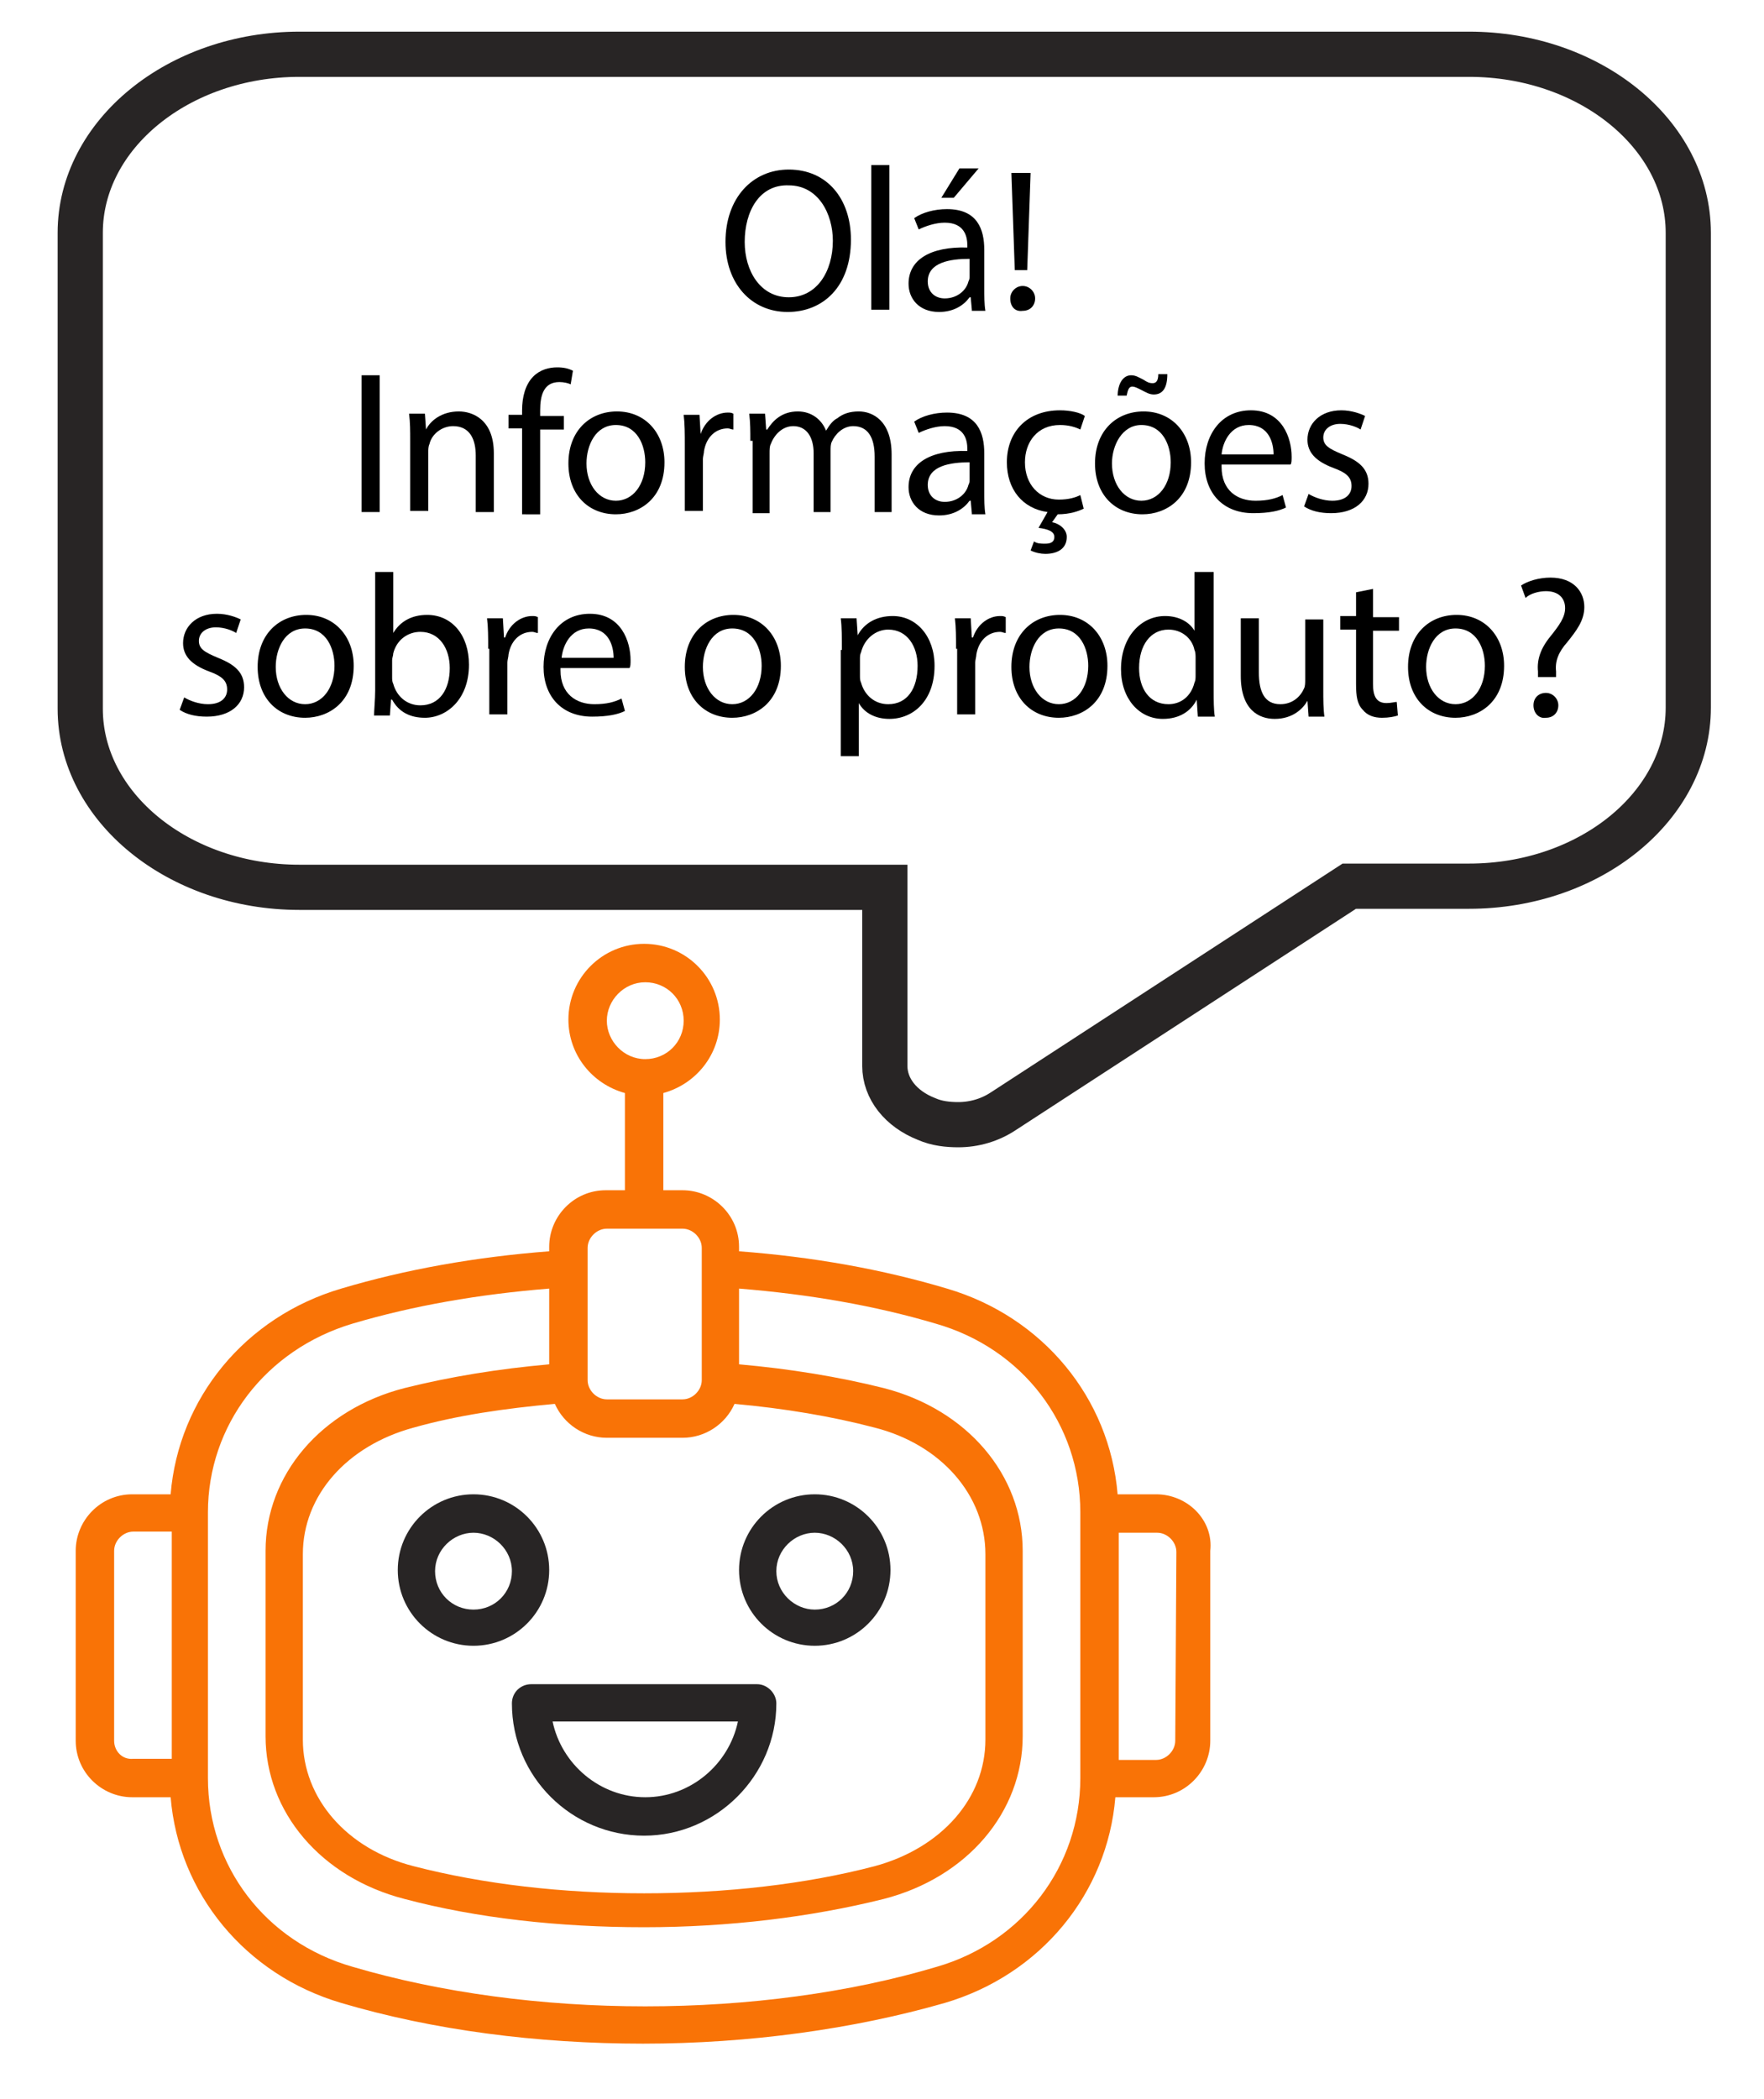 <?xml version="1.0" encoding="utf-8"?>
<!-- Generator: Adobe Illustrator 24.0.1, SVG Export Plug-In . SVG Version: 6.00 Build 0)  -->
<svg version="1.1" id="Layer_1" xmlns="http://www.w3.org/2000/svg" xmlns:xlink="http://www.w3.org/1999/xlink" x="0px" y="0px"
	 viewBox="0 0 156.1 185.7" style="enable-background:new 0 0 156.1 185.7;" xml:space="preserve">
<style type="text/css">
	.st0{fill:#F97306;}
	.st1{fill:#282525;}
	.st2{fill:none;stroke:#282525;stroke-width:4;stroke-miterlimit:10;}
</style>
<g>
	<path class="st0" d="M102.3,132.2h-3.4c-0.7-8.5-6.6-15.7-15.1-18.2c-5.7-1.7-11.8-2.8-18.4-3.3v-0.4c0-2.8-2.3-5-5-5h-1.7v-8.6
		c2.9-0.8,5-3.4,5-6.5c0-3.7-3-6.7-6.7-6.7s-6.7,3-6.7,6.7c0,3.1,2.1,5.7,5,6.5v8.6h-1.7c-2.8,0-5,2.3-5,5v0.4
		c-6.5,0.5-12.7,1.6-18.4,3.3c-8.5,2.5-14.4,9.7-15.1,18.2h-3.4c-2.8,0-5,2.3-5,5V154c0,2.8,2.3,5,5,5h3.4
		c0.7,8.5,6.6,15.7,15.1,18.2c8.1,2.4,17.3,3.6,26.7,3.6s18.7-1.3,26.7-3.6c8.5-2.5,14.4-9.7,15.1-18.2h3.4c2.8,0,5-2.3,5-5v-16.8
		C107.4,134.5,105.1,132.2,102.3,132.2L102.3,132.2z M53.7,90.3c0-1.8,1.5-3.4,3.4-3.4s3.4,1.5,3.4,3.4s-1.5,3.4-3.4,3.4
		S53.7,92.1,53.7,90.3z M49.1,124.2c0.8,1.8,2.6,3,4.6,3h6.7c2,0,3.8-1.2,4.6-3c4.4,0.4,8.6,1.1,12.4,2.1c5.9,1.5,9.8,6,9.8,11.2
		v16.4c0,5.2-3.9,9.6-9.8,11.2c-6.1,1.6-13.2,2.4-20.4,2.4s-14.2-0.8-20.4-2.4c-5.9-1.5-9.8-6-9.8-11.2v-16.4
		c0-5.2,3.9-9.6,9.8-11.2C40.5,125.2,44.7,124.6,49.1,124.2L49.1,124.2z M52,110.4c0-0.9,0.8-1.7,1.7-1.7h6.7c0.9,0,1.7,0.8,1.7,1.7
		v11.7c0,0.9-0.8,1.7-1.7,1.7h-6.7c-0.9,0-1.7-0.8-1.7-1.7V110.4z M10.1,154v-16.8c0-0.9,0.8-1.7,1.7-1.7h3.4v20.1h-3.4
		C10.8,155.7,10.1,154.9,10.1,154z M82.9,174c-7.7,2.3-16.7,3.5-25.8,3.5S39,176.3,31.2,174c-7.7-2.2-12.8-8.9-12.8-16.7v-23.5
		c0-7.7,5.1-14.4,12.8-16.7c5.4-1.6,11.2-2.6,17.4-3.1v6.7c-4.5,0.4-8.8,1.1-12.8,2.1c-7.4,1.9-12.3,7.7-12.3,14.4v16.4
		c0,6.7,4.9,12.5,12.3,14.4c6.4,1.7,13.7,2.5,21.2,2.5s14.8-0.9,21.2-2.5c7.4-1.9,12.3-7.7,12.3-14.4v-16.4
		c0-6.7-4.9-12.5-12.3-14.4c-4-1-8.3-1.7-12.8-2.1V114c6.2,0.5,12,1.5,17.4,3.1c7.7,2.2,12.8,8.9,12.8,16.7v23.5
		C95.6,165.1,90.5,171.8,82.9,174L82.9,174z M104,154c0,0.9-0.8,1.7-1.7,1.7H99v-20.1h3.4c0.9,0,1.7,0.8,1.7,1.7L104,154L104,154z"
		/>
	<path class="st1" d="M72.1,145.6c3.7,0,6.7-3,6.7-6.7s-3-6.7-6.7-6.7s-6.7,3-6.7,6.7S68.4,145.6,72.1,145.6z M72.1,135.6
		c1.8,0,3.4,1.5,3.4,3.4s-1.5,3.4-3.4,3.4c-1.8,0-3.4-1.5-3.4-3.4S70.3,135.6,72.1,135.6z"/>
	<path class="st1" d="M41.9,145.6c3.7,0,6.7-3,6.7-6.7s-3-6.7-6.7-6.7s-6.7,3-6.7,6.7S38.2,145.6,41.9,145.6z M41.9,135.6
		c1.8,0,3.4,1.5,3.4,3.4s-1.5,3.4-3.4,3.4s-3.4-1.5-3.4-3.4S40.1,135.6,41.9,135.6z"/>
	<path class="st1" d="M45.3,150.7c0,6.5,5.3,11.7,11.7,11.7s11.7-5.3,11.7-11.7c0-0.9-0.8-1.7-1.7-1.7H47
		C46.1,149,45.3,149.7,45.3,150.7L45.3,150.7z M65.3,152.3c-0.8,3.8-4.2,6.7-8.2,6.7s-7.4-2.9-8.2-6.7H65.3z"/>
	<path class="st2" d="M130,4.8H26.5c-10.7,0-19.4,7.1-19.4,15.8v42.1c0,8.7,8.7,15.8,19.4,15.8h51.8v15.8c0,2,1.4,3.8,3.7,4.7
		c0.9,0.4,1.9,0.5,2.8,0.5c1.4,0,2.8-0.4,4-1.2l30.6-19.9H130c10.7,0,19.4-7.1,19.4-15.8v-42C149.4,11.9,140.7,4.8,130,4.8L130,4.8z
		"/>
</g>
<g>
	<path d="M75.3,21.2c0,4.2-2.5,6.4-5.6,6.4c-3.2,0-5.5-2.5-5.5-6.2c0-3.9,2.4-6.4,5.6-6.4C73.2,15,75.3,17.6,75.3,21.2z M65.9,21.4
		c0,2.6,1.4,4.9,3.9,4.9c2.5,0,3.9-2.3,3.9-5c0-2.4-1.3-4.9-3.9-4.9C67.2,16.3,65.9,18.7,65.9,21.4z"/>
	<path d="M77.1,14.6h1.6v12.8h-1.6V14.6z"/>
	<path d="M86,27.4l-0.1-1.1h-0.1c-0.5,0.7-1.4,1.3-2.7,1.3c-1.8,0-2.7-1.2-2.7-2.5c0-2.1,1.9-3.3,5.2-3.2v-0.2c0-0.7-0.2-2-2-2
		c-0.8,0-1.7,0.3-2.3,0.6l-0.4-1c0.7-0.5,1.8-0.8,2.9-0.8c2.7,0,3.3,1.8,3.3,3.6v3.3c0,0.8,0,1.5,0.1,2.1H86z M85.8,22.9
		c-1.7,0-3.7,0.3-3.7,2c0,1,0.7,1.5,1.5,1.5c1.1,0,1.9-0.7,2.1-1.5c0.1-0.2,0.1-0.3,0.1-0.5V22.9z M86.6,14.9l-2.2,2.6h-1.1l1.6-2.6
		H86.6z"/>
	<path d="M89.4,26.4c0-0.6,0.5-1.1,1.1-1.1c0.6,0,1.1,0.5,1.1,1.1c0,0.6-0.4,1.1-1.1,1.1C89.8,27.6,89.4,27.1,89.4,26.4z M89.8,23.9
		l-0.3-8.6h1.7l-0.3,8.6H89.8z"/>
	<path d="M33.6,33.2v12.1H32V33.2H33.6z"/>
	<path d="M36.3,39c0-0.9,0-1.6-0.1-2.4h1.4l0.1,1.4h0c0.4-0.8,1.4-1.6,2.9-1.6c1.2,0,3.1,0.7,3.1,3.7v5.2h-1.6v-5
		c0-1.4-0.5-2.6-2-2.6c-1,0-1.9,0.7-2.1,1.6c-0.1,0.2-0.1,0.5-0.1,0.7v5.2h-1.6V39z"/>
	<path d="M46.2,45.4v-7.5H45v-1.2h1.2v-0.4c0-1.2,0.3-2.3,1-3c0.6-0.6,1.4-0.8,2.1-0.8c0.6,0,1,0.1,1.4,0.3l-0.2,1.2
		c-0.2-0.1-0.6-0.2-1-0.2c-1.4,0-1.7,1.2-1.7,2.5v0.5h2.1v1.2h-2.1v7.5H46.2z"/>
	<path d="M58.8,40.9c0,3.2-2.2,4.6-4.3,4.6c-2.4,0-4.2-1.7-4.2-4.5c0-2.9,1.9-4.6,4.3-4.6C57.1,36.4,58.8,38.3,58.8,40.9z M51.9,41
		c0,1.9,1.1,3.3,2.6,3.3c1.5,0,2.6-1.4,2.6-3.4c0-1.5-0.7-3.3-2.6-3.3C52.7,37.6,51.9,39.4,51.9,41z"/>
	<path d="M60.6,39.4c0-1,0-1.9-0.1-2.7h1.4l0.1,1.7H62c0.4-1.2,1.4-1.9,2.4-1.9c0.2,0,0.3,0,0.5,0.1V38c-0.2,0-0.3-0.1-0.5-0.1
		c-1.1,0-1.9,0.8-2.1,2c0,0.2-0.1,0.5-0.1,0.7v4.6h-1.6V39.4z"/>
	<path d="M66.4,39c0-0.9,0-1.6-0.1-2.4h1.4l0.1,1.4h0.1c0.5-0.8,1.3-1.6,2.7-1.6c1.2,0,2.1,0.7,2.5,1.7h0c0.3-0.5,0.6-0.9,1-1.1
		c0.5-0.4,1.1-0.6,1.9-0.6c1.2,0,2.9,0.8,2.9,3.8v5.1h-1.5v-4.9c0-1.7-0.6-2.7-1.9-2.7c-0.9,0-1.6,0.7-1.9,1.4
		c-0.1,0.2-0.1,0.5-0.1,0.8v5.4h-1.5v-5.2c0-1.4-0.6-2.4-1.8-2.4c-1,0-1.7,0.8-2,1.6c-0.1,0.2-0.1,0.5-0.1,0.8v5.3h-1.5V39z"/>
	<path d="M86,45.4l-0.1-1.1h-0.1c-0.5,0.7-1.4,1.3-2.7,1.3c-1.8,0-2.7-1.2-2.7-2.5c0-2.1,1.9-3.3,5.2-3.2v-0.2c0-0.7-0.2-2-2-2
		c-0.8,0-1.7,0.3-2.3,0.6l-0.4-1c0.7-0.5,1.8-0.8,2.9-0.8c2.7,0,3.3,1.8,3.3,3.6v3.3c0,0.8,0,1.5,0.1,2.1H86z M85.8,40.9
		c-1.7,0-3.7,0.3-3.7,2c0,1,0.7,1.5,1.5,1.5c1.1,0,1.9-0.7,2.1-1.5c0.1-0.2,0.1-0.3,0.1-0.5V40.9z"/>
	<path d="M95.9,45c-0.4,0.2-1.2,0.5-2.3,0.5l-0.5,0.7c0.6,0.1,1.3,0.6,1.3,1.3c0,1.1-0.9,1.5-1.9,1.5c-0.4,0-0.9-0.1-1.3-0.3
		l0.3-0.8c0.3,0.2,0.6,0.2,1,0.2c0.4,0,0.8-0.1,0.8-0.6c0-0.5-0.6-0.7-1.4-0.8l0.8-1.4c-2.2-0.3-3.6-2-3.6-4.4
		c0-2.7,1.8-4.6,4.7-4.6c0.9,0,1.8,0.2,2.2,0.5l-0.4,1.2c-0.4-0.2-1-0.4-1.8-0.4c-2,0-3.1,1.5-3.1,3.3c0,2,1.3,3.3,3,3.3
		c0.9,0,1.5-0.2,1.9-0.4L95.9,45z"/>
	<path d="M105.4,40.9c0,3.2-2.2,4.6-4.3,4.6c-2.4,0-4.2-1.7-4.2-4.5c0-2.9,1.9-4.6,4.3-4.6C103.7,36.4,105.4,38.3,105.4,40.9z
		 M98.4,41c0,1.9,1.1,3.3,2.6,3.3c1.5,0,2.6-1.4,2.6-3.4c0-1.5-0.7-3.3-2.6-3.3C99.3,37.6,98.4,39.4,98.4,41z M98.9,35.1
		c0-1.2,0.5-1.9,1.2-1.9c0.4,0,0.7,0.2,1.1,0.4c0.3,0.2,0.5,0.3,0.8,0.3c0.3,0,0.5-0.2,0.5-0.8h0.8c0,1.2-0.4,1.8-1.2,1.8
		c-0.4,0-0.7-0.2-1.1-0.4c-0.4-0.2-0.6-0.3-0.8-0.3c-0.3,0-0.4,0.3-0.5,0.8H98.9z"/>
	<path d="M108.1,41.3c0,2.1,1.4,3,3,3c1.1,0,1.8-0.2,2.4-0.5l0.3,1.1c-0.6,0.3-1.5,0.5-2.9,0.5c-2.7,0-4.3-1.8-4.3-4.4
		s1.5-4.7,4.1-4.7c2.8,0,3.6,2.5,3.6,4.1c0,0.3,0,0.6-0.1,0.7H108.1z M112.7,40.2c0-1-0.4-2.6-2.2-2.6c-1.6,0-2.3,1.5-2.4,2.6H112.7
		z"/>
	<path d="M115.8,43.7c0.5,0.3,1.3,0.6,2.1,0.6c1.2,0,1.7-0.6,1.7-1.3c0-0.8-0.5-1.2-1.6-1.6c-1.6-0.6-2.3-1.4-2.3-2.5
		c0-1.4,1.1-2.6,3-2.6c0.9,0,1.7,0.3,2.1,0.5l-0.4,1.2c-0.3-0.2-1-0.5-1.8-0.5c-0.9,0-1.5,0.5-1.5,1.2c0,0.7,0.5,1,1.7,1.5
		c1.5,0.6,2.3,1.3,2.3,2.6c0,1.5-1.2,2.6-3.3,2.6c-1,0-1.8-0.2-2.4-0.6L115.8,43.7z"/>
	<path d="M16.3,61.7c0.5,0.3,1.3,0.6,2.1,0.6c1.2,0,1.7-0.6,1.7-1.3c0-0.8-0.5-1.2-1.6-1.6c-1.6-0.6-2.3-1.4-2.3-2.5
		c0-1.4,1.1-2.6,3-2.6c0.9,0,1.7,0.3,2.1,0.5l-0.4,1.2c-0.3-0.2-1-0.5-1.8-0.5c-0.9,0-1.5,0.5-1.5,1.2c0,0.7,0.5,1,1.7,1.5
		c1.5,0.6,2.3,1.3,2.3,2.6c0,1.5-1.2,2.6-3.3,2.6c-1,0-1.8-0.2-2.4-0.6L16.3,61.7z"/>
	<path d="M31.3,58.9c0,3.2-2.2,4.6-4.3,4.6c-2.4,0-4.2-1.7-4.2-4.5c0-2.9,1.9-4.6,4.3-4.6C29.6,54.4,31.3,56.3,31.3,58.9z M24.4,59
		c0,1.9,1.1,3.3,2.6,3.3c1.5,0,2.6-1.4,2.6-3.4c0-1.5-0.7-3.3-2.6-3.3C25.2,55.6,24.4,57.4,24.4,59z"/>
	<path d="M33.1,63.4c0-0.6,0.1-1.5,0.1-2.3V50.6h1.6V56h0c0.6-1,1.6-1.6,3-1.6c2.2,0,3.7,1.8,3.7,4.4c0,3.1-2,4.7-3.9,4.7
		c-1.3,0-2.3-0.5-2.9-1.6h-0.1l-0.1,1.4H33.1z M34.7,59.9c0,0.2,0,0.4,0.1,0.6c0.3,1.1,1.2,1.9,2.4,1.9c1.7,0,2.6-1.4,2.6-3.3
		c0-1.7-0.9-3.2-2.6-3.2c-1.1,0-2.1,0.7-2.4,1.9c0,0.2-0.1,0.4-0.1,0.6V59.9z"/>
	<path d="M43.2,57.4c0-1,0-1.9-0.1-2.7h1.4l0.1,1.7h0.1c0.4-1.2,1.4-1.9,2.4-1.9c0.2,0,0.3,0,0.5,0.1V56c-0.2,0-0.3-0.1-0.5-0.1
		c-1.1,0-1.9,0.8-2.1,2c0,0.2-0.1,0.5-0.1,0.7v4.6h-1.6V57.4z"/>
	<path d="M49.6,59.3c0,2.1,1.4,3,3,3c1.1,0,1.8-0.2,2.4-0.5l0.3,1.1c-0.6,0.3-1.5,0.5-2.9,0.5c-2.7,0-4.3-1.8-4.3-4.4
		s1.5-4.7,4.1-4.7c2.8,0,3.6,2.5,3.6,4.1c0,0.3,0,0.6-0.1,0.7H49.6z M54.3,58.2c0-1-0.4-2.6-2.2-2.6c-1.6,0-2.3,1.5-2.4,2.6H54.3z"
		/>
	<path d="M69.1,58.9c0,3.2-2.2,4.6-4.3,4.6c-2.4,0-4.2-1.7-4.2-4.5c0-2.9,1.9-4.6,4.3-4.6C67.4,54.4,69.1,56.3,69.1,58.9z M62.2,59
		c0,1.9,1.1,3.3,2.6,3.3c1.5,0,2.6-1.4,2.6-3.4c0-1.5-0.7-3.3-2.6-3.3C63,55.6,62.2,57.4,62.2,59z"/>
	<path d="M74.5,57.5c0-1.1,0-2-0.1-2.8h1.4l0.1,1.5h0c0.6-1.1,1.7-1.7,3.1-1.7c2.1,0,3.7,1.8,3.7,4.4c0,3.1-1.9,4.7-4,4.7
		c-1.2,0-2.2-0.5-2.7-1.4h0v4.7h-1.6V57.5z M76.1,59.8c0,0.2,0,0.4,0.1,0.6c0.3,1.1,1.2,1.9,2.4,1.9c1.7,0,2.6-1.4,2.6-3.4
		c0-1.7-0.9-3.2-2.6-3.2c-1.1,0-2.1,0.8-2.4,2c-0.1,0.2-0.1,0.4-0.1,0.6V59.8z"/>
	<path d="M84.6,57.4c0-1,0-1.9-0.1-2.7h1.4l0.1,1.7h0.1c0.4-1.2,1.4-1.9,2.4-1.9c0.2,0,0.3,0,0.5,0.1V56c-0.2,0-0.3-0.1-0.5-0.1
		c-1.1,0-1.9,0.8-2.1,2c0,0.2-0.1,0.5-0.1,0.7v4.6h-1.6V57.4z"/>
	<path d="M98,58.9c0,3.2-2.2,4.6-4.3,4.6c-2.4,0-4.2-1.7-4.2-4.5c0-2.9,1.9-4.6,4.3-4.6C96.3,54.4,98,56.3,98,58.9z M91.1,59
		c0,1.9,1.1,3.3,2.6,3.3c1.5,0,2.6-1.4,2.6-3.4c0-1.5-0.7-3.3-2.6-3.3C91.9,55.6,91.1,57.4,91.1,59z"/>
	<path d="M107.4,50.6v10.5c0,0.8,0,1.7,0.1,2.3H106l-0.1-1.5h0c-0.5,1-1.5,1.7-3,1.7c-2.1,0-3.7-1.8-3.7-4.4c0-2.9,1.8-4.7,3.9-4.7
		c1.3,0,2.2,0.6,2.6,1.3h0v-5.2H107.4z M105.8,58.2c0-0.2,0-0.5-0.1-0.7c-0.2-1-1.1-1.8-2.3-1.8c-1.6,0-2.6,1.4-2.6,3.4
		c0,1.8,0.9,3.2,2.6,3.2c1.1,0,2-0.7,2.3-1.9c0.1-0.2,0.1-0.4,0.1-0.7V58.2z"/>
	<path d="M117.1,61c0,0.9,0,1.7,0.1,2.4h-1.4l-0.1-1.4h0c-0.4,0.7-1.3,1.6-2.9,1.6c-1.4,0-3-0.8-3-3.8v-5.1h1.6v4.8
		c0,1.7,0.5,2.8,1.9,2.8c1.1,0,1.8-0.7,2.1-1.4c0.1-0.2,0.1-0.5,0.1-0.8v-5.3h1.6V61z"/>
	<path d="M121.5,52.1v2.5h2.3v1.2h-2.3v4.7c0,1.1,0.3,1.7,1.2,1.7c0.4,0,0.7-0.1,0.9-0.1l0.1,1.2c-0.3,0.1-0.8,0.2-1.4,0.2
		c-0.7,0-1.3-0.2-1.7-0.7c-0.5-0.5-0.6-1.2-0.6-2.3v-4.8h-1.4v-1.2h1.4v-2.1L121.5,52.1z"/>
	<path d="M133.1,58.9c0,3.2-2.2,4.6-4.3,4.6c-2.4,0-4.2-1.7-4.2-4.5c0-2.9,1.9-4.6,4.3-4.6C131.4,54.4,133.1,56.3,133.1,58.9z
		 M126.2,59c0,1.9,1.1,3.3,2.6,3.3c1.5,0,2.6-1.4,2.6-3.4c0-1.5-0.7-3.3-2.6-3.3C127,55.6,126.2,57.4,126.2,59z"/>
	<path d="M136.1,59.9l0-0.5c-0.1-1,0.2-2,1.1-3.1c0.8-1,1.3-1.7,1.3-2.5c0-0.9-0.6-1.5-1.7-1.5c-0.6,0-1.4,0.2-1.8,0.6l-0.4-1.1
		c0.6-0.4,1.6-0.7,2.6-0.7c2.1,0,3,1.3,3,2.6c0,1.2-0.7,2.1-1.5,3.1c-0.8,0.9-1.1,1.7-1,2.6l0,0.5H136.1z M135.7,62.4
		c0-0.7,0.5-1.1,1.1-1.1c0.6,0,1.1,0.5,1.1,1.1c0,0.6-0.4,1.1-1.1,1.1C136.2,63.6,135.7,63.1,135.7,62.4z"/>
</g>
</svg>
